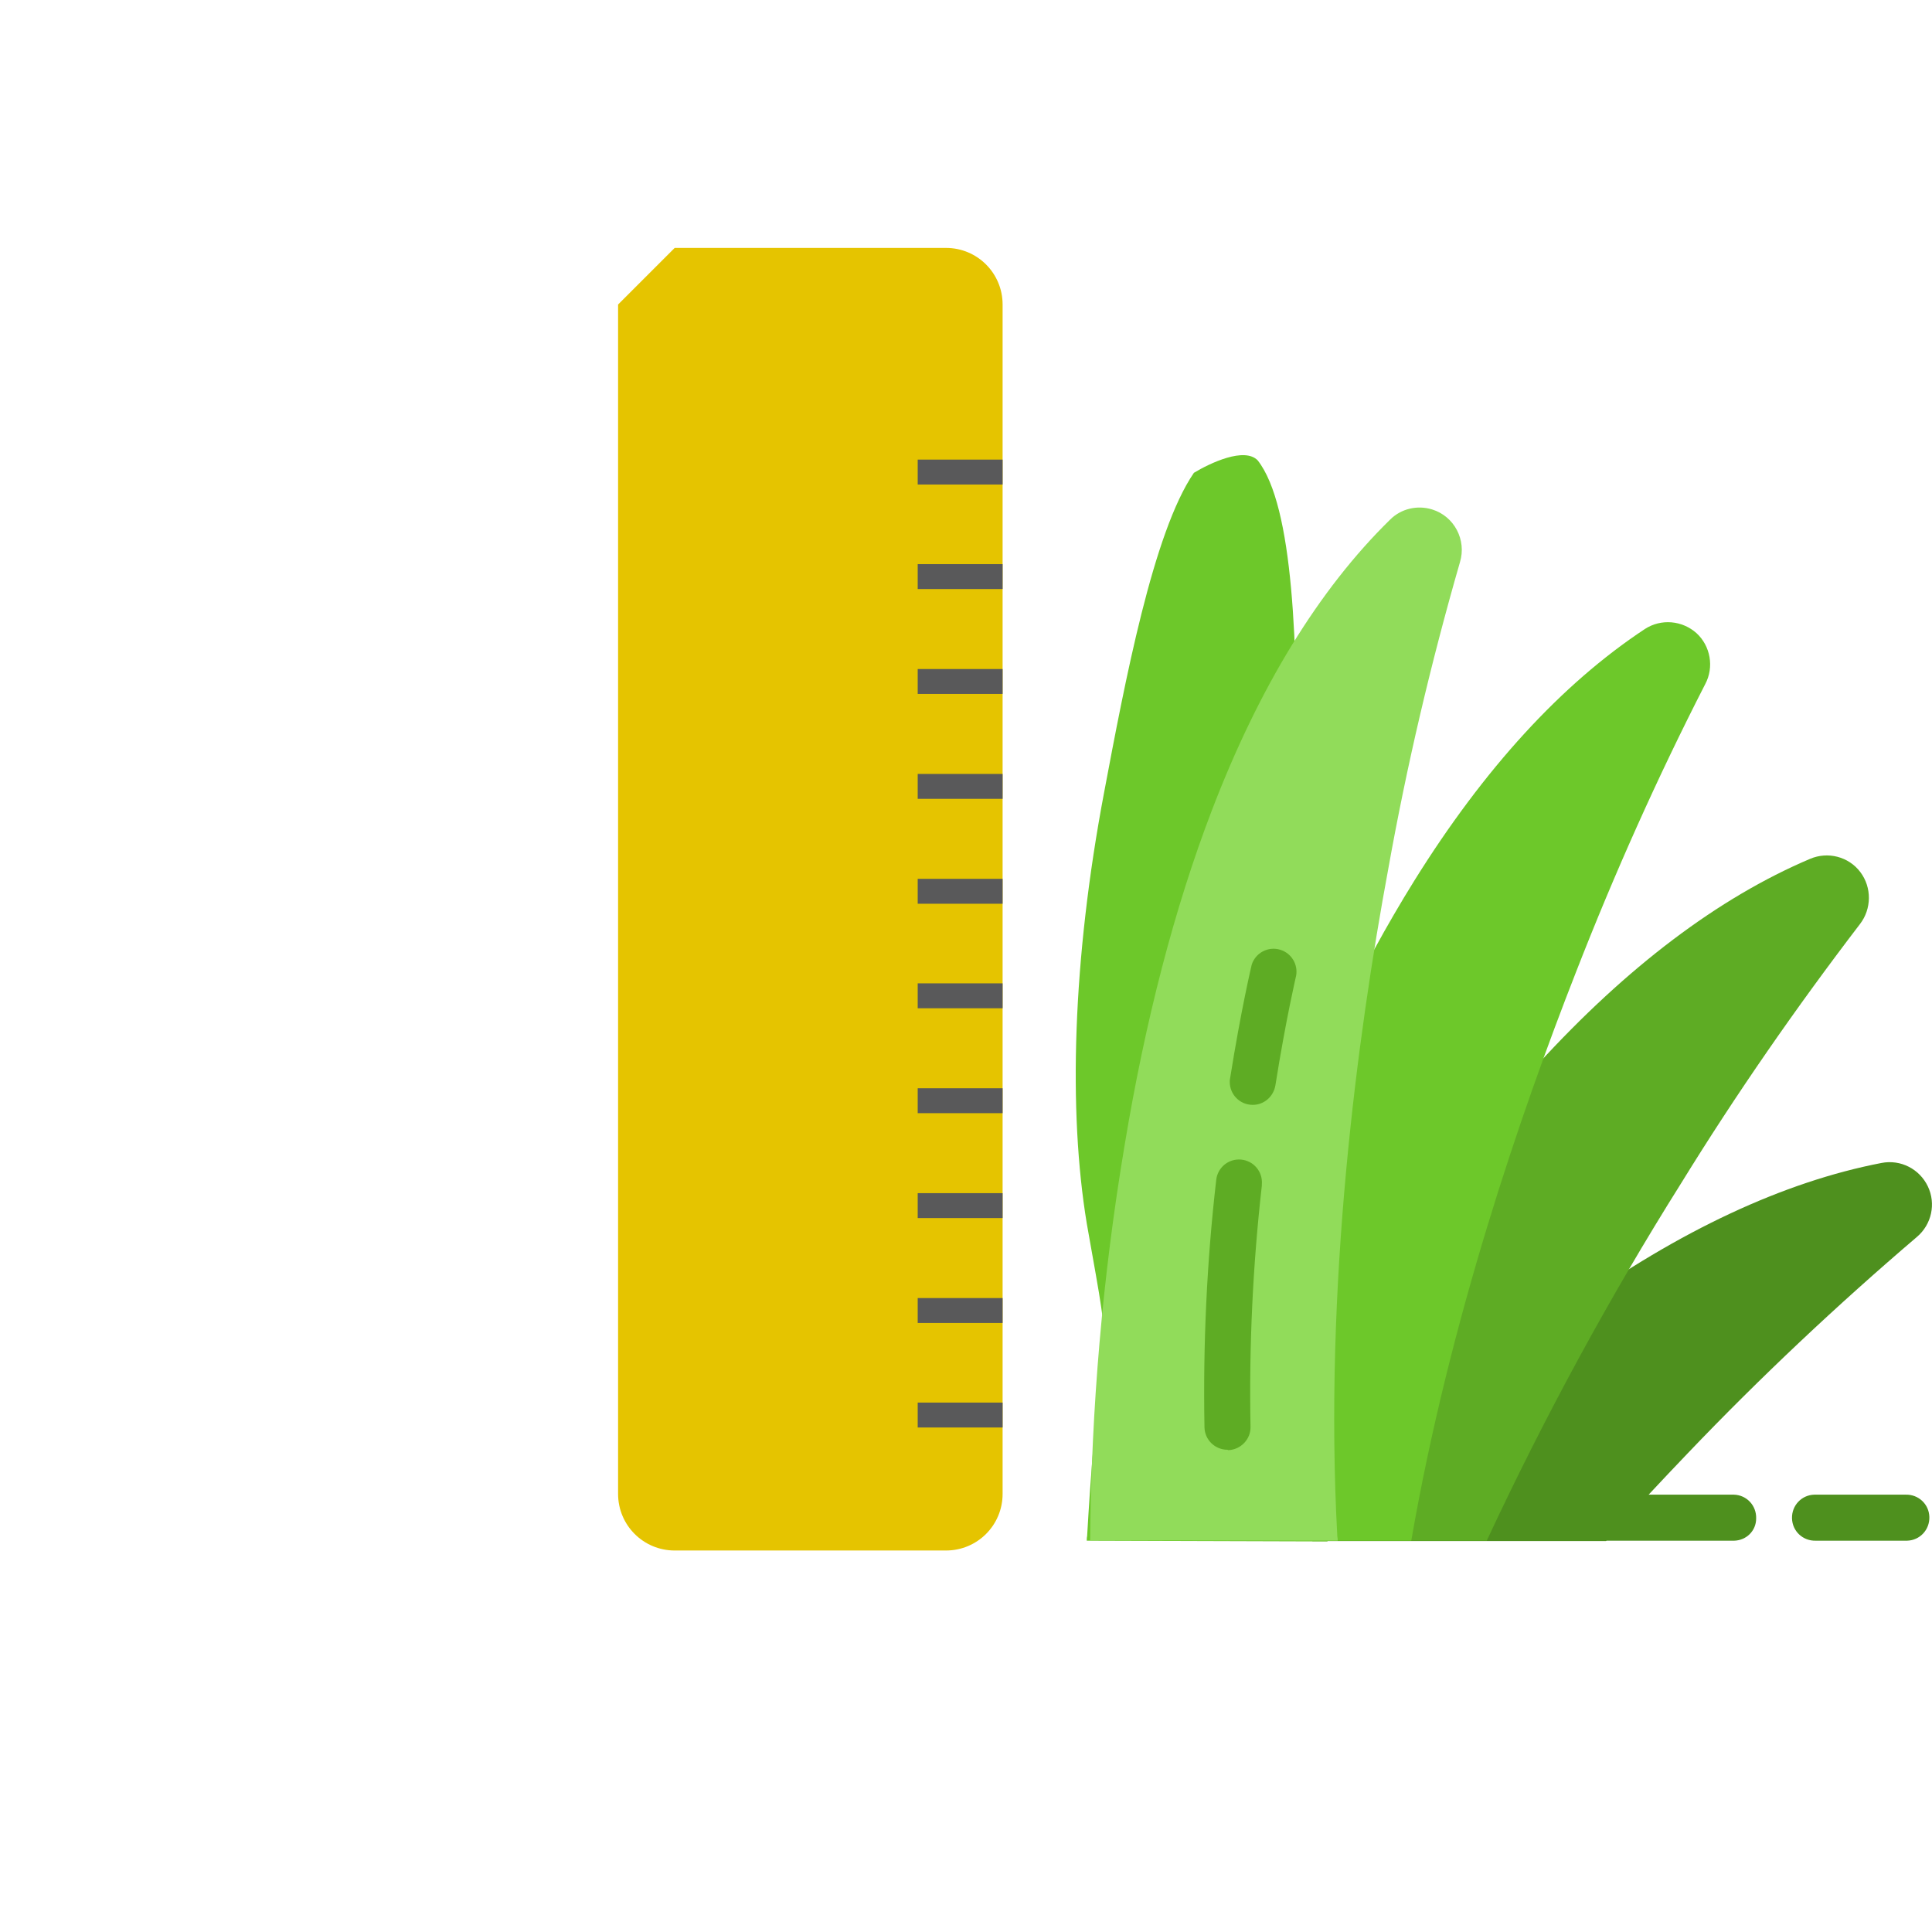 <?xml version="1.0" encoding="UTF-8"?> <!-- Generator: Adobe Illustrator 21.1.0, SVG Export Plug-In . SVG Version: 6.00 Build 0) --> <svg xmlns="http://www.w3.org/2000/svg" xmlns:xlink="http://www.w3.org/1999/xlink" version="1.1" id="Layer_1" x="0px" y="0px" viewBox="0 0 512 512" style="enable-background:new 0 0 512 512;" xml:space="preserve"> <style type="text/css"> .st0{fill:#6DC82A;} .st1{fill:#4E901E;} .st2{fill:#5EAC24;} .st3{fill:#91DC5A;} .st4{fill:#E5C400;} .st5{fill:none;} .st6{fill:#59595A;} </style> <g id="Layer_2"> <g id="Layer_1-2"> <g id="Layer_2-2"> <g id="Layer_1-2-2"> <path class="st0" d="M288,408.3c0-0.4,0-0.8,0.1-1.2c3.8-66.2,7.7-38.7-0.1-82.9c-4.9-29.7-3.8-69.8,4.6-114.2 c5.5-29.2,13-69,23.8-84.7c4.3-2.6,13.4-6.9,16.9-3.3c19,24.2,4.8,148.6,10.1,181.9c5.4,34.6,8.2,69.6,8.4,104.6L288,408.3z"></path> <path class="st1" d="M510.9,314.4c-2.2-4.6-7.2-7.2-12.3-6.2c-25.9,5-53.5,17.9-82,38.3c-22.3,16-45.3,36.6-68.3,61.3l-0.5,0.6 h77.8c7.7-8.5,15-16.3,21.7-23.3c19.2-20.1,39.5-39.2,60.7-57.3C511.9,324.5,513.1,319,510.9,314.4z"></path> <path class="st2" d="M493,231.1c-3.1-4.1-8.6-5.5-13.3-3.5c-24.3,10.3-48.6,28.7-72.2,54.5c-18.5,20.3-36.7,45.2-54,74.2 c-11.3,18.9-20.8,36.9-28.1,52H394c15.2-32.6,32.4-64.3,51.5-94.7c14.6-23.7,30.5-46.6,47.4-68.7 C496,240.9,496.1,235.2,493,231.1z"></path> <path class="st0" d="M449.6,167.8c-3.8-3.4-9.4-3.9-13.7-1.1c-22.1,14.6-42.6,37-61.1,66.7c-14.5,23.3-27.9,51.2-39.7,82.8 c-11.2,30.1-20.2,60.8-27.1,92.1h66C384.1,350,403,295,417.7,257.5c10.1-25.9,21.5-51.4,34.2-76.2 C454.3,176.8,453.3,171.2,449.6,167.8z"></path> <path class="st3" d="M354.5,408.3c0-0.4,0-0.8-0.1-1.2c-3.6-66.2,5.3-132.6,13.5-176.8c4.9-27.4,11.3-54.6,19-81.3 c1.8-5.9-1.5-12.2-7.4-14c-3.9-1.2-8.2-0.2-11.1,2.7c-18.9,18.5-34.8,44.5-47.3,77.2c-9.8,25.6-17.6,55.5-23.1,88.8 c-5.8,34.6-8.8,69.5-9.1,104.5L354.5,408.3L354.5,408.3z"></path> <path class="st1" d="M459.6,408.3h-44.9c-3.4-0.1-6-2.9-5.9-6.3c0.1-3.2,2.7-5.7,5.9-5.9h44.8c3.4,0.1,6,2.9,5.9,6.3 C465.4,405.7,462.8,408.2,459.6,408.3L459.6,408.3z"></path> <path class="st1" d="M505,408.3h-23.8c-3.4,0.1-6.2-2.5-6.3-5.9c-0.1-3.4,2.5-6.2,5.9-6.3c0,0,0,0,0,0c0.1,0,0.3,0,0.4,0H505 c3.4-0.1,6.2,2.5,6.3,5.9c0.1,3.4-2.5,6.2-5.9,6.3c0,0,0,0,0,0C505.3,408.3,505.2,408.3,505,408.3L505,408.3z"></path> <path class="st2" d="M325.3,384.2c-3.3,0-6-2.6-6.1-5.9c-0.4-21.9,0.6-43.8,3.1-65.5c0.3-3.3,3.2-5.8,6.6-5.5 c3.3,0.3,5.8,3.2,5.5,6.6c0,0.1,0,0.2,0,0.3c-2.4,21.2-3.4,42.5-3,63.9c0.1,3.3-2.6,6.1-5.9,6.2L325.3,384.2z"></path> <path class="st2" d="M332,292.8c-3.4,0-6.1-2.7-6.1-6.1c0-0.3,0-0.6,0.1-1c2.9-18.2,5.6-29.5,5.7-30c1-3.2,4.4-5,7.6-4 c2.9,0.9,4.7,3.8,4.2,6.8c0,0.1-2.7,11.4-5.5,29.1C337.5,290.6,335,292.8,332,292.8z"></path> <path class="st4" d="M163.8,80.7v315.2c0,8.3,6.7,15,15,15c0,0,0,0,0,0h71.9c8.3,0,15-6.7,15-15c0,0,0,0,0,0V80.7 c0-8.3-6.7-15-15-15h-71.9"></path> <path class="st4" d="M214.8,101c-5.9,0-10.7-4.8-10.7-10.7c0-5.9,4.8-10.7,10.7-10.7c5.9,0,10.7,4.8,10.7,10.7l0,0 C225.5,96.2,220.7,101,214.8,101z"></path> <path class="st4" d="M214.8,101"></path> <polyline class="st5" points="215.3,23 430.6,238.3 215.3,453.6 0,238.3 "></polyline> <path class="st6" d="M265.7,128.4h-22.5v-6.6h22.5V128.4z"></path> <path class="st6" d="M265.7,156.1h-22.5v-6.6h22.5V156.1z"></path> <path class="st6" d="M265.7,183.9h-22.5v-6.6h22.5V183.9z"></path> <path class="st6" d="M265.7,211.7h-22.5v-6.6h22.5V211.7z"></path> <path class="st6" d="M265.7,239.5h-22.5v-6.6h22.5L265.7,239.5z"></path> <path class="st6" d="M265.7,267.2h-22.5v-6.6h22.5V267.2z"></path> <path class="st6" d="M265.7,295h-22.5v-6.6h22.5V295z"></path> <path class="st6" d="M265.7,322.8h-22.5v-6.6h22.5V322.8z"></path> <path class="st6" d="M265.7,350.6h-22.5v-6.6h22.5V350.6z"></path> <path class="st6" d="M265.7,378.3h-22.5v-6.6h22.5L265.7,378.3z"></path> <polyline class="st5" points="215.3,23 430,237.8 214.7,453.1 0,238.3 "></polyline> </g> </g> </g> </g> </svg> 